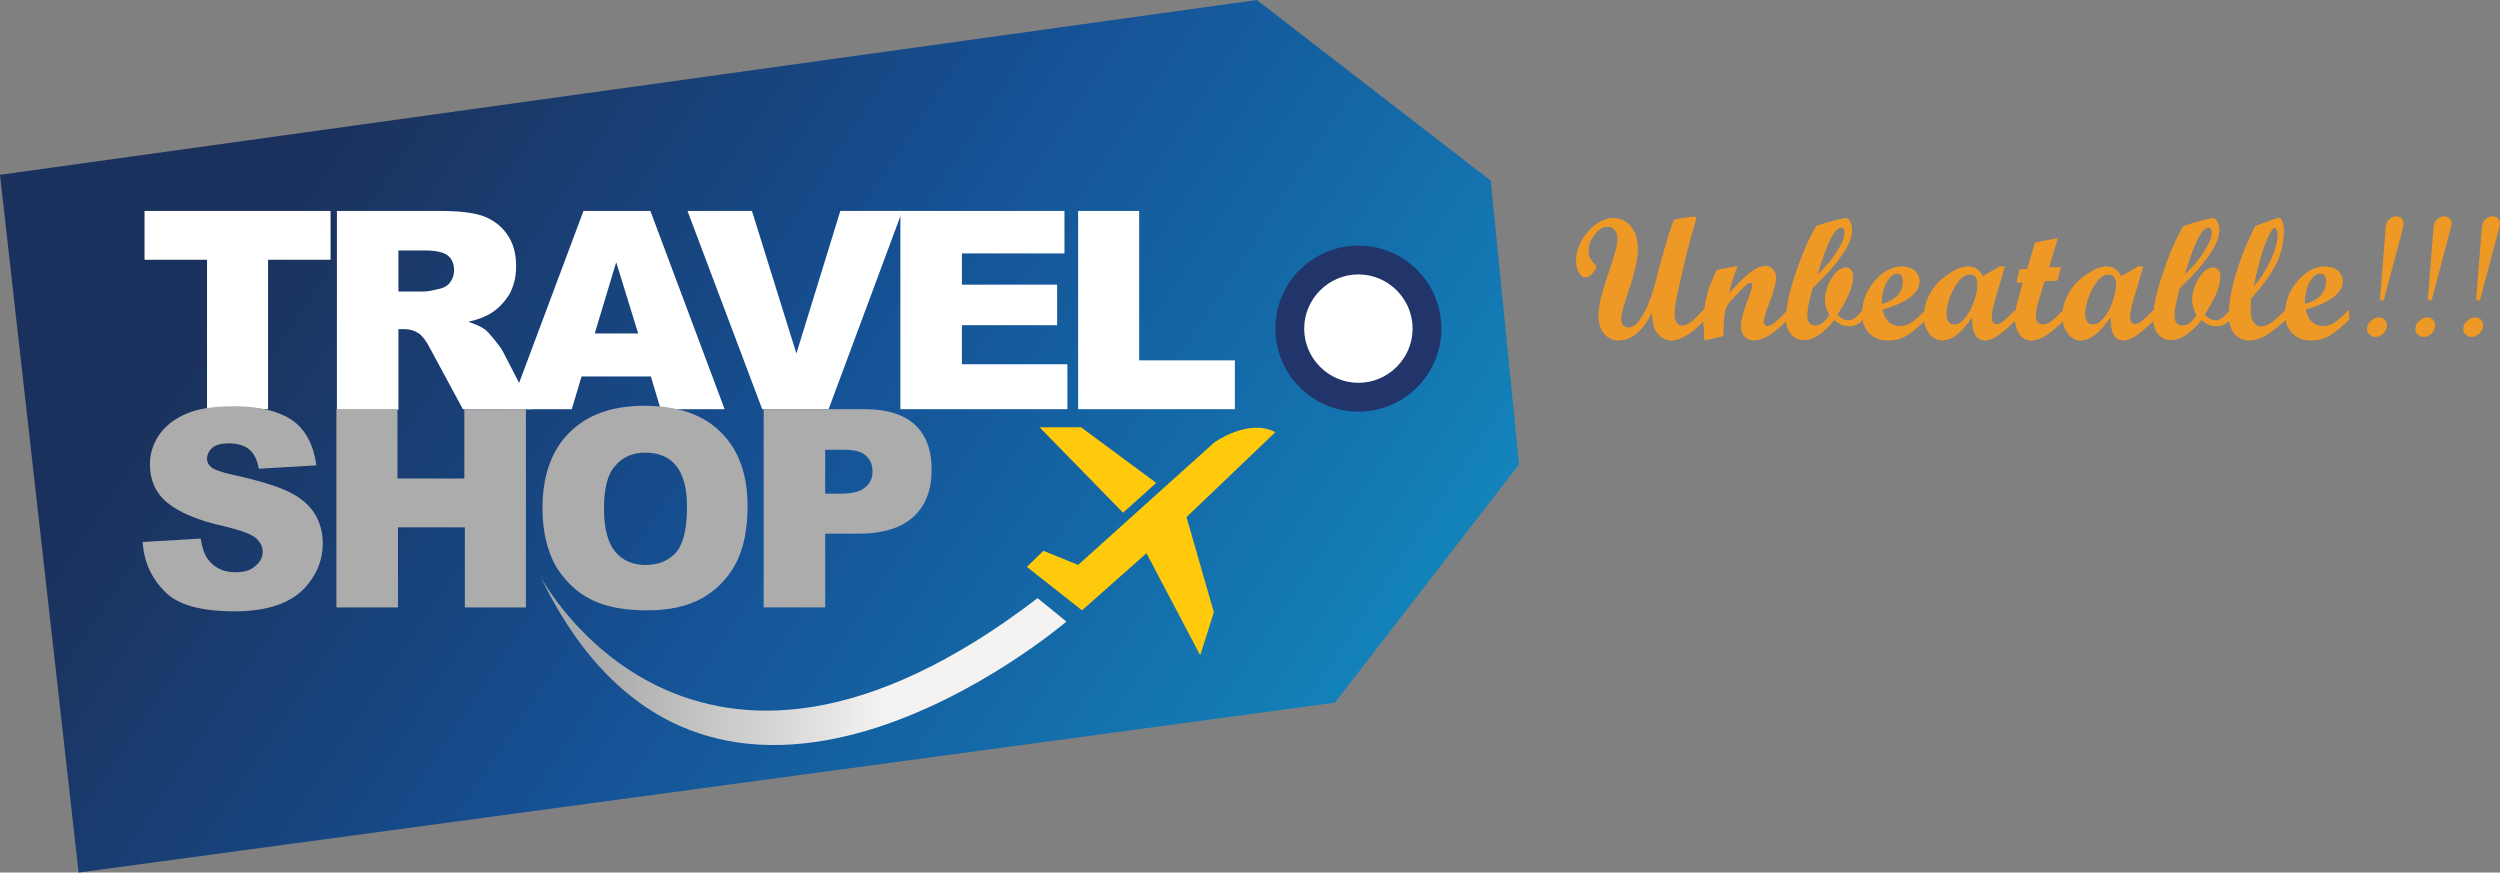 <svg xmlns="http://www.w3.org/2000/svg" xmlns:xlink="http://www.w3.org/1999/xlink" id="Capa_1" x="0" y="0" viewBox="0 0 512 178.7" style="enable-background:new 0 0 512 178.7" xml:space="preserve"><rect x="0" y="0" width="512" height="178.7" fill="#808080" stroke="none"/>  <style>.st3{fill:#fff}.st4{fill:#adacac}.st6{fill:#ffca0b}.st7{fill:#ee9826}</style>  <defs>    <path id="SVGID_1_" d="M0 0h512v178.7H0z"></path>  </defs>  <clipPath id="SVGID_2_">    <use xlink:href="#SVGID_1_" style="overflow:visible"></use>  </clipPath>  <g id="XMLID_49_" style="clip-path:url(#SVGID_2_)">    <linearGradient id="XMLID_4_" gradientUnits="userSpaceOnUse" x1="12.672" y1="6.842" x2="296.344" y2="195.467">      <stop offset=".168" style="stop-color:#1b315d"></stop>      <stop offset=".184" style="stop-color:#1b335f"></stop>      <stop offset=".365" style="stop-color:#18437c"></stop>      <stop offset=".503" style="stop-color:#155195"></stop>      <stop offset=".694" style="stop-color:#1469a7"></stop>      <stop offset=".984" style="stop-color:#1394c7"></stop>    </linearGradient>    <path id="XMLID_22_" style="fill:url(#XMLID_4_)" d="M0 35.8 257.4 0l47.9 37 5.8 58.1-37.7 48.8-257.3 34.8z"></path>    <path id="XMLID_21_" d="M295.2 67.3c0 9.4-7.6 17-17 17s-17-7.6-17-17 7.6-17 17-17 17 7.6 17 17z" style="fill:#22356b"></path>    <path id="XMLID_20_" class="st3" d="M289.3 67.3c0 6.1-5 11.1-11.1 11.1s-11.1-5-11.1-11.1 5-11.1 11.1-11.1 11.1 5 11.1 11.1z"></path>    <g id="XMLID_45_">      <path id="XMLID_58_" class="st3" d="M29.6 43.2h38.1v10H54.9v30.6H42.4V53.2H29.6v-10z"></path>      <path id="XMLID_55_" class="st3" d="M69 83.8V43.2h20.9c3.9 0 6.8.3 8.9 1 2 .7 3.7 1.9 5 3.7 1.3 1.8 1.9 4 1.9 6.6 0 2.3-.5 4.2-1.4 5.8-1 1.6-2.3 3-4 4-1.1.6-2.5 1.2-4.4 1.6 1.5.5 2.6 1 3.3 1.5.5.3 1.1 1 2 2.1.9 1.1 1.5 1.9 1.8 2.5l6.1 11.8H94.8l-6.7-12.4c-.8-1.6-1.6-2.6-2.3-3.1-.9-.6-1.9-.9-3.1-.9h-1.1v16.5H69zm12.6-24.1h5.3c.6 0 1.7-.2 3.3-.6.8-.2 1.5-.6 2-1.3.5-.7.8-1.5.8-2.4 0-1.3-.4-2.3-1.2-3-.8-.7-2.4-1.1-4.7-1.1h-5.5v8.4z"></path>      <path id="XMLID_52_" class="st3" d="M133.3 77.1h-14.2l-2 6.7h-12.8l15.2-40.6h13.7l15.2 40.6h-13.1l-2-6.7zm-2.6-8.8-4.5-14.6-4.4 14.6h8.9z"></path>      <path id="XMLID_50_" class="st3" d="M140.8 43.2H154l9.1 29.2 9-29.2h12.7l-15.1 40.6h-13.6l-15.3-40.6z"></path>      <path id="XMLID_48_" class="st3" d="M184.4 43.2H218v8.7h-21v6.4h19.5v8.3H197v8h21.6v9.2h-34.2V43.2z"></path>      <path id="XMLID_46_" class="st3" d="M220.8 43.2h12.5v30.6h19.6v10h-32.1V43.2z"></path>    </g>    <g id="XMLID_34_">      <path id="XMLID_43_" class="st4" d="m29.2 111 11.9-.7c.3 1.9.8 3.4 1.6 4.4 1.3 1.6 3.1 2.5 5.5 2.5 1.8 0 3.2-.4 4.1-1.3 1-.8 1.5-1.8 1.5-2.9 0-1.1-.5-2-1.4-2.8-.9-.8-3.1-1.6-6.4-2.4-5.5-1.2-9.4-2.9-11.8-4.9-2.4-2-3.5-4.7-3.5-7.8 0-2.1.6-4.1 1.8-5.9 1.2-1.8 3-3.3 5.5-4.4 2.4-1.1 5.8-1.6 10-1.6 5.2 0 9.1 1 11.9 2.9 2.7 1.9 4.3 5 4.9 9.2L53 96c-.3-1.8-1-3.2-2-4-1-.8-2.4-1.2-4.2-1.2-1.5 0-2.6.3-3.3.9-.7.6-1.1 1.4-1.1 2.3 0 .7.3 1.2.9 1.7.6.5 2 1 4.2 1.5 5.5 1.2 9.4 2.4 11.8 3.6 2.4 1.2 4.1 2.7 5.2 4.5 1.1 1.8 1.6 3.8 1.6 6 0 2.6-.7 5-2.2 7.2-1.4 2.2-3.4 3.9-6 5s-5.8 1.7-9.8 1.7c-6.9 0-11.7-1.3-14.3-4-2.8-2.8-4.3-6.1-4.6-10.2z"></path>      <path id="XMLID_41_" class="st4" d="M68.9 83.8h12.5V98h13.7V83.8h12.6v40.6H95.2V108H81.5v16.4H68.9V83.8z"></path>      <path id="XMLID_38_" class="st4" d="M111.1 104.1c0-6.6 1.8-11.8 5.5-15.5 3.7-3.7 8.8-5.5 15.4-5.5 6.8 0 12 1.8 15.6 5.4 3.7 3.6 5.5 8.7 5.5 15.2 0 4.7-.8 8.6-2.4 11.7-1.6 3-3.9 5.4-6.9 7.1-3 1.7-6.8 2.5-11.3 2.5-4.6 0-8.4-.7-11.4-2.2-3-1.5-5.4-3.8-7.3-6.9-1.7-3.1-2.7-7-2.7-11.8zm12.6.1c0 4.1.8 7 2.3 8.8 1.5 1.8 3.6 2.7 6.2 2.7 2.7 0 4.8-.9 6.3-2.6 1.5-1.8 2.2-4.9 2.2-9.4 0-3.8-.8-6.6-2.3-8.4-1.5-1.8-3.6-2.6-6.3-2.6-2.5 0-4.6.9-6.1 2.7-1.6 1.7-2.3 4.7-2.3 8.8z"></path>      <path id="XMLID_35_" class="st4" d="M156.4 83.8h20.8c4.5 0 7.9 1.1 10.2 3.2 2.3 2.2 3.4 5.2 3.4 9.2 0 4.1-1.2 7.3-3.7 9.6s-6.2 3.5-11.3 3.5H169v15.1h-12.6V83.8zm12.6 17.3h3.1c2.4 0 4.1-.4 5.1-1.3 1-.8 1.5-1.9 1.5-3.2 0-1.3-.4-2.4-1.3-3.2-.8-.9-2.4-1.3-4.8-1.3H169v9z"></path>    </g>    <linearGradient id="XMLID_28_" gradientUnits="userSpaceOnUse" x1="110.718" y1="135.324" x2="218.352" y2="135.324">      <stop offset=".113" style="stop-color:#aaa"></stop>      <stop offset=".661" style="stop-color:#f4f3f2"></stop>    </linearGradient>    <path id="XMLID_5_" d="M110.7 118.1s30.9 58.7 101.8 4.4l5.9 4.8s-73.1 62.6-107.7-9.2z" style="fill:url(#XMLID_28_)"></path>    <g id="XMLID_2_">      <path id="XMLID_3_" class="st6" d="M212.9 87.5 230 105l6.8-6.1-15.4-11.4z"></path>      <path id="XMLID_339_" class="st6" d="m243 105.9 18.2-17.4c-5.5-2.9-12.5 2.1-12.5 2.1l-27.9 25.1-7.1-2.9-3.4 3.3 11.3 8.9 13.2-11.7 11 20.9 2.8-8.8-5.6-19.5z"></path>    </g>    <g id="XMLID_30_">      <g id="XMLID_23_">        <path id="XMLID_117_" class="st7" d="M349.1 65.5c-2.6 2.8-4.9 4.2-6.8 4.2-1 0-1.9-.4-2.7-1.3-.9-.9-1.2-2.4-1.2-4.5-2 3.9-4.3 5.8-6.9 5.8-1.2 0-2.2-.5-3-1.4-.8-1-1.1-2.2-1.1-3.9 0-1.7.7-4.6 2.1-8.6 1.2-3.4 1.8-5.7 1.8-6.8 0-.8-.2-1.5-.6-1.9-.4-.5-.9-.7-1.5-.7-.9 0-1.8.5-2.6 1.6-.9 1.1-1.3 2.2-1.3 3.4 0 1 .4 1.9 1.2 2.6.3.3.4.5.4.6 0 .4-.3.8-.8 1.4-.5.6-1 .8-1.4.8-.5 0-.9-.3-1.3-1s-.6-1.4-.6-2.2c0-2.2.8-4.2 2.4-6.1 1.6-1.8 3.3-2.8 5.2-2.8 1.5 0 2.7.6 3.6 1.7.9 1.1 1.4 2.6 1.4 4.5 0 2.2-.7 5.2-2 9-.9 2.6-1.4 4.4-1.4 5.3 0 .6.1 1.1.4 1.4.3.3.6.5 1.1.5.9 0 1.7-.6 2.5-1.8.8-1.2 1.4-2.5 1.9-3.8.5-1.3 1.1-3.2 1.7-5.8l1.5-5.4c.4-1.4.8-2.6 1.1-3.5.3-.9.5-1.4.6-1.6.1-.1.2-.2.4-.3.2 0 .6-.1 1.2-.2l2.5-.3c.4 0 .5.1.5.2l-.8 2.9c-.8 2.7-1.6 5.9-2.4 9.6-.9 3.7-1.3 6.1-1.3 7.1 0 .8.1 1.4.4 1.8.3.5.7.7 1.2.7s1.1-.2 1.8-.7c.6-.5 1.6-1.4 2.9-2.9v2.4z"></path>        <path id="XMLID_119_" class="st7" d="M366 65.5c-2.7 2.8-4.9 4.2-6.8 4.2-.8 0-1.4-.3-1.9-.8s-.7-1.3-.7-2.2c0-1.2.5-3.1 1.5-5.6.5-1.4.8-2.2.8-2.6 0-.4-.1-.6-.4-.6-.2 0-.4.1-.6.2-.2.2-.5.4-.8.7l-1 1c-.3.3-.6.7-1 1.1l-1 1.1c-.4.5-.7 1.1-.8 1.6-.2 1-.3 1.9-.3 2.7 0 .6-.1 1.4-.1 2.5l-3.8.9c-.1-1.6-.2-2.7-.2-3.5 0-1.9.2-3.6.6-5.3.4-1.7 1.1-3.5 2.1-5.6l4.2-.8c-.9 2.4-1.5 4.3-1.7 5.6 1.9-2.1 3.4-3.6 4.5-4.4 1.1-.8 2.1-1.2 3-1.2.6 0 1.1.2 1.5.7.4.4.6 1 .6 1.7 0 1.1-.5 2.9-1.5 5.5-.7 1.7-1 2.9-1 3.4 0 .7.3 1 .8 1 .8 0 2.2-1.1 4.1-3.3v2z"></path>        <path id="XMLID_122_" class="st7" d="M381.5 65.5c-.8.9-1.8 1.3-2.9 1.3-.9 0-1.9-.4-2.9-1.3-1.2 1.4-2.3 2.5-3.3 3.1-.9.7-2 1-3.1 1-1 0-1.8-.4-2.5-1.2-.7-.8-1-1.9-1-3.1 0-2.4.7-5.7 2.1-9.7 1.4-4.1 2.8-7.2 4.1-9.3 1.5-.5 2.9-.9 4-1.2 1.2-.3 1.8-.4 2-.4.3 0 .6.2.9.7.2.4.4 1 .4 1.6 0 1.3-.5 2.8-1.6 4.5-1.1 1.7-2.5 3.5-4.2 5.2l-2.3 2.3c-.7 2.5-1.1 4.4-1.1 5.5 0 .7.1 1.2.4 1.6.3.4.7.6 1.2.6.6 0 1.1-.2 1.5-.5.5-.4 1-.9 1.5-1.7-.6-1-.9-2-.9-3 0-1.7.5-3.2 1.4-4.6.9-1.4 1.9-2.1 2.9-2.1.4 0 .7.2 1 .5.3.4.4.8.4 1.4 0 1.9-1.1 4.5-3.2 7.7.6.8 1.4 1.2 2.2 1.2.5 0 .9-.1 1.3-.4.4-.2.9-.8 1.6-1.6v1.9zm-4.4-18.9c-1.4 0-3 3.2-4.9 9.7 1.9-1.8 3.3-3.5 4.2-5.1 1-1.5 1.4-2.7 1.4-3.5 0-.3-.1-.6-.2-.8-.1-.2-.3-.3-.5-.3z"></path>        <path id="XMLID_125_" class="st7" d="M394.4 65.5c-1.5 1.4-2.8 2.5-3.9 3.2-1.2.7-2.4 1-3.9 1-1.6 0-2.8-.5-3.8-1.5s-1.4-2.3-1.4-4c0-2.4.8-4.6 2.5-6.6s3.6-3 5.6-3c1.1 0 1.9.3 2.6.8.6.6 1 1.3 1 2.2 0 2.4-2.5 4.3-7.6 5.8.5 2.2 1.7 3.4 3.6 3.4.8 0 1.5-.2 2.2-.6.7-.4 1.7-1.3 3.1-2.7v2zm-9.1-3.2c2.9-.8 4.4-2.4 4.4-4.6 0-1.1-.4-1.7-1.2-1.7-.8 0-1.5.6-2.2 1.7-.6 1.2-1 2.8-1 4.6z"></path>        <path id="XMLID_128_" class="st7" d="M412.8 65.5c-1.8 1.8-3.2 2.9-4 3.4-.8.5-1.6.8-2.3.8-1.8 0-2.7-1.6-2.6-4.8-1.2 1.6-2.2 2.9-3.2 3.6-1 .8-2 1.2-3 1.2s-1.9-.5-2.6-1.4c-.7-.9-1.1-2.1-1.1-3.5 0-1.7.5-3.4 1.4-4.9.9-1.6 2.2-2.8 3.7-3.8s2.8-1.5 3.9-1.5c1.4 0 2.4.7 3 2l3.5-2h1l-1.5 5.1c-.8 2.5-1.2 4.3-1.2 5.2 0 1 .4 1.5 1.1 1.5.4 0 .9-.2 1.5-.7.5-.5 1.3-1.2 2.3-2.2v2zm-12.6 1c1.2 0 2.2-1 3.3-2.9 1-2 1.5-3.8 1.5-5.4 0-.6-.1-1.1-.4-1.5-.3-.4-.7-.5-1.2-.5-1.2 0-2.2 1-3.3 2.9-1 2-1.5 3.8-1.5 5.4 0 .6.2 1.1.5 1.5.2.3.6.5 1.1.5z"></path>        <path id="XMLID_130_" class="st7" d="M422.8 65.5c-1.5 1.4-2.7 2.5-3.8 3.2-1.1.7-2.1 1-3 1-1 0-1.8-.4-2.4-1.3-.6-.8-.9-1.9-.9-3.3 0-1.2.3-2.8.9-4.7l.7-2.6-1.3.1.6-2.7 1.6-.1 1.6-5.4 4.6-.9-1.8 6 2.4-.1-.6 2.7-2.7.2-1.2 3.9c-.4 1.3-.6 2.4-.6 3.2 0 .5.1 1 .4 1.3.3.3.6.5 1 .5.6 0 1.2-.2 1.7-.6.6-.4 1.4-1.2 2.5-2.3v1.9z"></path>        <path id="XMLID_133_" class="st7" d="M441.2 65.5c-1.8 1.8-3.2 2.9-4 3.4-.8.5-1.6.8-2.3.8-1.8 0-2.7-1.6-2.6-4.8-1.2 1.6-2.2 2.9-3.2 3.6-1 .8-2 1.2-3 1.2s-1.9-.5-2.6-1.4c-.7-.9-1.1-2.1-1.1-3.5 0-1.7.5-3.4 1.4-4.9.9-1.6 2.2-2.8 3.7-3.8s2.8-1.5 3.9-1.5c1.4 0 2.4.7 3 2l3.5-2h1l-1.5 5.1c-.8 2.5-1.2 4.3-1.2 5.2 0 1 .4 1.5 1.1 1.5.4 0 .9-.2 1.5-.7.5-.5 1.3-1.2 2.3-2.2v2zm-12.6 1c1.2 0 2.2-1 3.3-2.9 1-2 1.5-3.8 1.5-5.4 0-.6-.1-1.1-.4-1.5-.3-.4-.7-.5-1.2-.5-1.2 0-2.2 1-3.3 2.9-1 2-1.5 3.8-1.5 5.4 0 .6.2 1.1.5 1.5.2.3.6.5 1.1.5z"></path>        <path id="XMLID_136_" class="st7" d="M456.7 65.5c-.8.9-1.8 1.3-2.9 1.3-.9 0-1.9-.4-2.9-1.3-1.2 1.4-2.3 2.5-3.3 3.1-.9.7-2 1-3.1 1-1 0-1.8-.4-2.5-1.2-.7-.8-1-1.9-1-3.1 0-2.4.7-5.7 2.1-9.7 1.4-4.1 2.8-7.2 4.1-9.3 1.5-.5 2.9-.9 4-1.2 1.2-.3 1.8-.4 2-.4.3 0 .6.2.9.7.2.4.4 1 .4 1.6 0 1.3-.5 2.8-1.6 4.5-1.1 1.7-2.5 3.5-4.2 5.2l-2.3 2.3c-.7 2.5-1.1 4.4-1.1 5.5 0 .7.1 1.2.4 1.6.3.4.7.6 1.2.6.6 0 1.1-.2 1.5-.5.5-.4 1-.9 1.5-1.7-.6-1-.9-2-.9-3 0-1.7.5-3.2 1.4-4.6.9-1.4 1.9-2.1 2.9-2.1.4 0 .7.2 1 .5.3.4.4.8.4 1.4 0 1.9-1.1 4.5-3.2 7.7.6.8 1.4 1.2 2.2 1.2.5 0 .9-.1 1.3-.4.4-.2.9-.8 1.6-1.6v1.9zm-4.4-18.9c-1.4 0-3 3.2-4.9 9.7 1.9-1.8 3.3-3.5 4.2-5.1 1-1.5 1.4-2.7 1.4-3.5 0-.3-.1-.6-.2-.8-.1-.2-.3-.3-.5-.3z"></path>        <path id="XMLID_139_" class="st7" d="M468.1 65.5c-1.6 1.4-2.9 2.5-4.1 3.2-1.2.7-2.3 1-3.4 1-1.2 0-2.2-.5-3-1.4-.8-1-1.1-2.2-1.1-3.9 0-2.4.5-5.3 1.6-8.7 1-3.4 2.3-6.5 3.8-9.4l4.4-1.6c.1 0 .2-.1.3-.1.3 0 .6.2.8.7.2.5.3 1.1.3 2 0 2.3-.5 4.6-1.6 6.8s-2.8 4.5-5.1 7c-.1 1.2-.1 2-.1 2.5 0 1 .2 1.8.6 2.4.4.6.9.9 1.5.9s1.3-.2 2-.7c.7-.4 1.8-1.4 3.2-2.8v2.1zm-6.6-6.8c1.5-1.6 2.6-3.4 3.6-5.5.9-2 1.4-3.8 1.4-5.2 0-.4-.1-.8-.2-1-.1-.3-.3-.4-.5-.4-.4 0-1 1.1-1.9 3.2-.8 2.2-1.6 5.1-2.4 8.9z"></path>        <path id="XMLID_142_" class="st7" d="M481 65.5c-1.5 1.4-2.8 2.5-3.9 3.2-1.2.7-2.4 1-3.9 1-1.6 0-2.8-.5-3.8-1.5s-1.4-2.3-1.4-4c0-2.4.8-4.6 2.5-6.6s3.6-3 5.6-3c1.1 0 1.9.3 2.6.8.6.6 1 1.3 1 2.2 0 2.4-2.5 4.3-7.6 5.8.5 2.2 1.7 3.4 3.6 3.4.8 0 1.5-.2 2.2-.6.7-.4 1.7-1.3 3.1-2.7v2zm-9-3.2c2.9-.8 4.4-2.4 4.4-4.6 0-1.1-.4-1.7-1.2-1.7-.8 0-1.5.6-2.2 1.7-.7 1.2-1 2.8-1 4.6z"></path>        <g id="XMLID_29_">          <path id="XMLID_73_" class="st7" d="M349.1 65.5c-2.6 2.8-4.9 4.2-6.8 4.2-1 0-1.9-.4-2.7-1.3-.9-.9-1.2-2.4-1.2-4.5-2 3.9-4.3 5.8-6.9 5.8-1.2 0-2.2-.5-3-1.4-.8-1-1.1-2.2-1.1-3.9 0-1.7.7-4.6 2.1-8.6 1.2-3.4 1.8-5.7 1.8-6.8 0-.8-.2-1.5-.6-1.9-.4-.5-.9-.7-1.5-.7-.9 0-1.8.5-2.6 1.6-.9 1.1-1.3 2.2-1.3 3.4 0 1 .4 1.9 1.2 2.6.3.3.4.5.4.6 0 .4-.3.8-.8 1.4-.5.6-1 .8-1.4.8-.5 0-.9-.3-1.3-1s-.6-1.4-.6-2.2c0-2.2.8-4.2 2.4-6.1 1.6-1.8 3.3-2.8 5.2-2.8 1.5 0 2.7.6 3.6 1.7.9 1.1 1.4 2.6 1.4 4.5 0 2.2-.7 5.2-2 9-.9 2.6-1.4 4.4-1.4 5.3 0 .6.1 1.1.4 1.4.3.3.6.5 1.1.5.9 0 1.7-.6 2.5-1.8.8-1.2 1.4-2.5 1.9-3.8.5-1.3 1.1-3.2 1.7-5.8l1.5-5.4c.4-1.4.8-2.6 1.1-3.5.3-.9.5-1.4.6-1.6.1-.1.2-.2.4-.3.2 0 .6-.1 1.2-.2l2.5-.3c.4 0 .5.1.5.2l-.8 2.9c-.8 2.7-1.6 5.9-2.4 9.6-.9 3.7-1.3 6.1-1.3 7.1 0 .8.1 1.4.4 1.8.3.5.7.7 1.2.7s1.1-.2 1.8-.7c.6-.5 1.6-1.4 2.9-2.9v2.4z"></path>          <path id="XMLID_75_" class="st7" d="M366 65.5c-2.7 2.8-4.9 4.2-6.8 4.2-.8 0-1.4-.3-1.9-.8s-.7-1.3-.7-2.2c0-1.2.5-3.1 1.5-5.6.5-1.4.8-2.2.8-2.6 0-.4-.1-.6-.4-.6-.2 0-.4.1-.6.2-.2.2-.5.4-.8.7l-1 1c-.3.3-.6.7-1 1.1l-1 1.1c-.4.5-.7 1.1-.8 1.6-.2 1-.3 1.9-.3 2.7 0 .6-.1 1.4-.1 2.5l-3.8.9c-.1-1.6-.2-2.7-.2-3.5 0-1.9.2-3.6.6-5.3.4-1.7 1.1-3.5 2.1-5.6l4.2-.8c-.9 2.4-1.5 4.3-1.7 5.6 1.9-2.1 3.4-3.6 4.5-4.4 1.1-.8 2.1-1.2 3-1.2.6 0 1.1.2 1.5.7.4.4.6 1 .6 1.7 0 1.1-.5 2.9-1.5 5.5-.7 1.7-1 2.9-1 3.4 0 .7.3 1 .8 1 .8 0 2.2-1.1 4.1-3.3v2z"></path>          <path id="XMLID_78_" class="st7" d="M381.5 65.5c-.8.9-1.8 1.3-2.9 1.3-.9 0-1.9-.4-2.9-1.3-1.2 1.4-2.3 2.5-3.3 3.1-.9.7-2 1-3.1 1-1 0-1.8-.4-2.5-1.2-.7-.8-1-1.9-1-3.1 0-2.4.7-5.7 2.1-9.7 1.4-4.1 2.8-7.2 4.1-9.3 1.5-.5 2.9-.9 4-1.2 1.2-.3 1.8-.4 2-.4.3 0 .6.2.9.7.2.4.4 1 .4 1.6 0 1.3-.5 2.8-1.6 4.5-1.1 1.7-2.5 3.5-4.2 5.2l-2.3 2.3c-.7 2.5-1.1 4.4-1.1 5.5 0 .7.1 1.2.4 1.6.3.4.7.6 1.2.6.6 0 1.1-.2 1.5-.5.5-.4 1-.9 1.5-1.7-.6-1-.9-2-.9-3 0-1.7.5-3.2 1.4-4.6.9-1.4 1.9-2.1 2.9-2.1.4 0 .7.2 1 .5.3.4.4.8.4 1.4 0 1.9-1.1 4.5-3.2 7.7.6.8 1.4 1.2 2.2 1.2.5 0 .9-.1 1.3-.4.4-.2.9-.8 1.6-1.6v1.9zm-4.4-18.9c-1.4 0-3 3.2-4.9 9.7 1.9-1.8 3.3-3.5 4.2-5.1 1-1.5 1.4-2.7 1.4-3.5 0-.3-.1-.6-.2-.8-.1-.2-.3-.3-.5-.3z"></path>          <path id="XMLID_81_" class="st7" d="M394.4 65.5c-1.5 1.4-2.8 2.5-3.9 3.2-1.2.7-2.4 1-3.9 1-1.6 0-2.8-.5-3.8-1.5s-1.4-2.3-1.4-4c0-2.4.8-4.6 2.5-6.6s3.6-3 5.6-3c1.1 0 1.9.3 2.6.8.6.6 1 1.3 1 2.2 0 2.4-2.5 4.3-7.6 5.8.5 2.2 1.7 3.4 3.6 3.4.8 0 1.5-.2 2.2-.6.7-.4 1.7-1.3 3.1-2.7v2zm-9-3.2c2.9-.8 4.4-2.4 4.4-4.6 0-1.1-.4-1.7-1.2-1.7-.8 0-1.5.6-2.2 1.7-.7 1.3-1 2.8-1 4.6z"></path>          <path id="XMLID_85_" class="st7" d="M412.9 65.5c-1.8 1.8-3.2 2.9-4 3.4-.8.5-1.6.8-2.3.8-1.8 0-2.7-1.6-2.6-4.8-1.2 1.6-2.2 2.9-3.2 3.6-1 .8-2 1.2-3 1.2s-1.9-.5-2.6-1.4-1.1-2.1-1.1-3.5c0-1.7.5-3.4 1.4-4.9.9-1.6 2.2-2.8 3.7-3.8s2.8-1.5 3.9-1.5c1.4 0 2.4.7 3 2l3.5-2h1l-1.5 5.1c-.8 2.5-1.2 4.3-1.2 5.2 0 1 .4 1.5 1.1 1.5.4 0 .9-.2 1.5-.7.5-.5 1.3-1.2 2.3-2.2v2zm-12.7 1c1.2 0 2.2-1 3.3-2.9 1-2 1.5-3.8 1.5-5.4 0-.6-.1-1.1-.4-1.5-.3-.4-.7-.5-1.2-.5-1.2 0-2.2 1-3.3 2.9-1 2-1.5 3.8-1.5 5.4 0 .6.2 1.1.5 1.5.3.3.7.5 1.1.5z"></path>          <path id="XMLID_90_" class="st7" d="M422.8 65.5c-1.5 1.4-2.7 2.5-3.8 3.2-1.1.7-2.1 1-3 1-1 0-1.8-.4-2.4-1.3-.6-.8-.9-1.9-.9-3.3 0-1.2.3-2.8.9-4.7l.7-2.6-1.3.1.6-2.7 1.6-.1 1.6-5.4 4.6-.9-1.8 6 2.4-.1-.6 2.7-2.7.2-1.2 3.9c-.4 1.3-.6 2.4-.6 3.2 0 .5.1 1 .4 1.3.3.3.6.5 1 .5.6 0 1.2-.2 1.7-.6.6-.4 1.4-1.2 2.5-2.3v1.9z"></path>          <path id="XMLID_93_" class="st7" d="M441.2 65.5c-1.8 1.8-3.2 2.9-4 3.4-.8.5-1.6.8-2.3.8-1.8 0-2.7-1.6-2.6-4.8-1.2 1.6-2.2 2.9-3.2 3.6-1 .8-2 1.2-3 1.2s-1.9-.5-2.6-1.4c-.7-.9-1.1-2.1-1.1-3.5 0-1.7.5-3.4 1.4-4.9.9-1.6 2.2-2.8 3.7-3.8s2.8-1.5 3.9-1.5c1.4 0 2.4.7 3 2l3.5-2h1l-1.5 5.1c-.8 2.5-1.2 4.3-1.2 5.2 0 1 .4 1.5 1.1 1.5.4 0 .9-.2 1.5-.7.5-.5 1.3-1.2 2.3-2.2v2zm-12.6 1c1.2 0 2.2-1 3.3-2.9 1-2 1.5-3.8 1.5-5.4 0-.6-.1-1.1-.4-1.5-.3-.4-.7-.5-1.2-.5-1.2 0-2.2 1-3.3 2.9-1 2-1.5 3.8-1.5 5.4 0 .6.2 1.1.5 1.5.2.3.6.5 1.1.5z"></path>          <path id="XMLID_100_" class="st7" d="M456.7 65.5c-.8.9-1.8 1.3-2.9 1.3-.9 0-1.9-.4-2.9-1.3-1.2 1.4-2.3 2.5-3.3 3.1-.9.7-2 1-3.1 1-1 0-1.8-.4-2.5-1.2-.7-.8-1-1.9-1-3.1 0-2.4.7-5.7 2.1-9.7 1.4-4.1 2.8-7.2 4.1-9.3 1.5-.5 2.9-.9 4-1.2 1.2-.3 1.8-.4 2-.4.3 0 .6.2.9.7.2.4.4 1 .4 1.6 0 1.3-.5 2.8-1.6 4.5-1.1 1.7-2.5 3.5-4.2 5.2l-2.3 2.3c-.7 2.5-1.1 4.4-1.1 5.5 0 .7.1 1.2.4 1.6.3.4.7.6 1.2.6.6 0 1.1-.2 1.5-.5.5-.4 1-.9 1.5-1.7-.6-1-.9-2-.9-3 0-1.7.5-3.2 1.4-4.6.9-1.4 1.9-2.1 2.9-2.1.4 0 .7.2 1 .5.3.4.4.8.4 1.4 0 1.9-1.1 4.5-3.2 7.7.6.8 1.4 1.2 2.2 1.2.5 0 .9-.1 1.3-.4.4-.2.9-.8 1.6-1.6v1.9zm-4.4-18.9c-1.4 0-3 3.2-4.9 9.7 1.9-1.8 3.3-3.5 4.2-5.1 1-1.5 1.4-2.7 1.4-3.5 0-.3-.1-.6-.2-.8-.1-.2-.3-.3-.5-.3z"></path>          <path id="XMLID_103_" class="st7" d="M468.1 65.5c-1.6 1.4-2.9 2.5-4.1 3.2-1.2.7-2.3 1-3.4 1-1.2 0-2.2-.5-3-1.4-.8-1-1.1-2.2-1.1-3.9 0-2.4.5-5.3 1.6-8.7 1-3.4 2.3-6.5 3.8-9.4l4.4-1.6c.1 0 .2-.1.3-.1.3 0 .6.2.8.7.2.5.3 1.1.3 2 0 2.3-.5 4.6-1.6 6.8s-2.8 4.5-5.1 7c-.1 1.2-.1 2-.1 2.5 0 1 .2 1.8.6 2.4.4.6.9.9 1.5.9s1.3-.2 2-.7c.7-.4 1.8-1.4 3.2-2.8v2.1zm-6.6-6.7c1.5-1.6 2.6-3.4 3.6-5.5.9-2 1.4-3.8 1.4-5.2 0-.4-.1-.8-.2-1-.1-.3-.3-.4-.5-.4-.4 0-1 1.1-1.9 3.2-.8 2.1-1.6 5.1-2.4 8.9z"></path>          <path id="XMLID_106_" class="st7" d="M481.1 65.5c-1.5 1.4-2.8 2.5-3.9 3.2-1.2.7-2.4 1-3.9 1-1.6 0-2.8-.5-3.8-1.5s-1.4-2.3-1.4-4c0-2.4.8-4.6 2.5-6.6s3.6-3 5.6-3c1.1 0 1.9.3 2.6.8.6.6 1 1.3 1 2.2 0 2.4-2.5 4.3-7.6 5.8.5 2.2 1.7 3.4 3.6 3.4.8 0 1.5-.2 2.2-.6.7-.4 1.7-1.3 3.1-2.7v2zm-9.1-3.2c2.9-.8 4.4-2.4 4.4-4.6 0-1.1-.4-1.7-1.2-1.7-.8 0-1.5.6-2.2 1.7-.7 1.3-1 2.8-1 4.6z"></path>        </g>      </g>      <g id="XMLID_24_">        <path id="XMLID_25_" class="st7" d="M484.8 67c.1-.6.4-1 .9-1.4.5-.4 1-.6 1.5-.6.6 0 1 .2 1.3.6.3.4.4.9.3 1.4-.1.6-.4 1-.8 1.4-.5.4-1 .6-1.5.6-.6 0-1-.2-1.3-.6-.4-.3-.5-.8-.4-1.4zm7.4-20.6-4 15.1h-.8l1.2-15.1c.1-.6.3-1.1.7-1.5.4-.4.9-.6 1.5-.6s1 .2 1.2.6c.3.4.3.9.2 1.5z"></path>        <path id="XMLID_107_" class="st7" d="M494.7 67c.1-.6.4-1 .9-1.4.5-.4 1-.6 1.5-.6.6 0 1 .2 1.3.6.3.4.4.9.3 1.4-.1.6-.4 1-.8 1.4-.5.4-1 .6-1.5.6s-1-.2-1.3-.6c-.4-.3-.5-.8-.4-1.4zm7.3-20.6-4 15.1h-.8l1.2-15.1c.1-.6.3-1.1.7-1.5.4-.4.9-.6 1.5-.6s1 .2 1.2.6c.4.4.4.9.2 1.5z"></path>        <path id="XMLID_110_" class="st7" d="M504.5 67c.1-.6.4-1 .9-1.4.5-.4 1-.6 1.5-.6.6 0 1 .2 1.3.6.3.4.4.9.3 1.4-.1.6-.4 1-.8 1.4-.5.4-1 .6-1.5.6-.6 0-1-.2-1.3-.6-.4-.3-.5-.8-.4-1.4zm7.4-20.6-4 15.1h-.8l1.2-15.1c.1-.6.3-1.1.7-1.5.4-.4.9-.6 1.5-.6s1 .2 1.2.6c.3.4.4.9.2 1.5z"></path>      </g>    </g>  </g></svg>